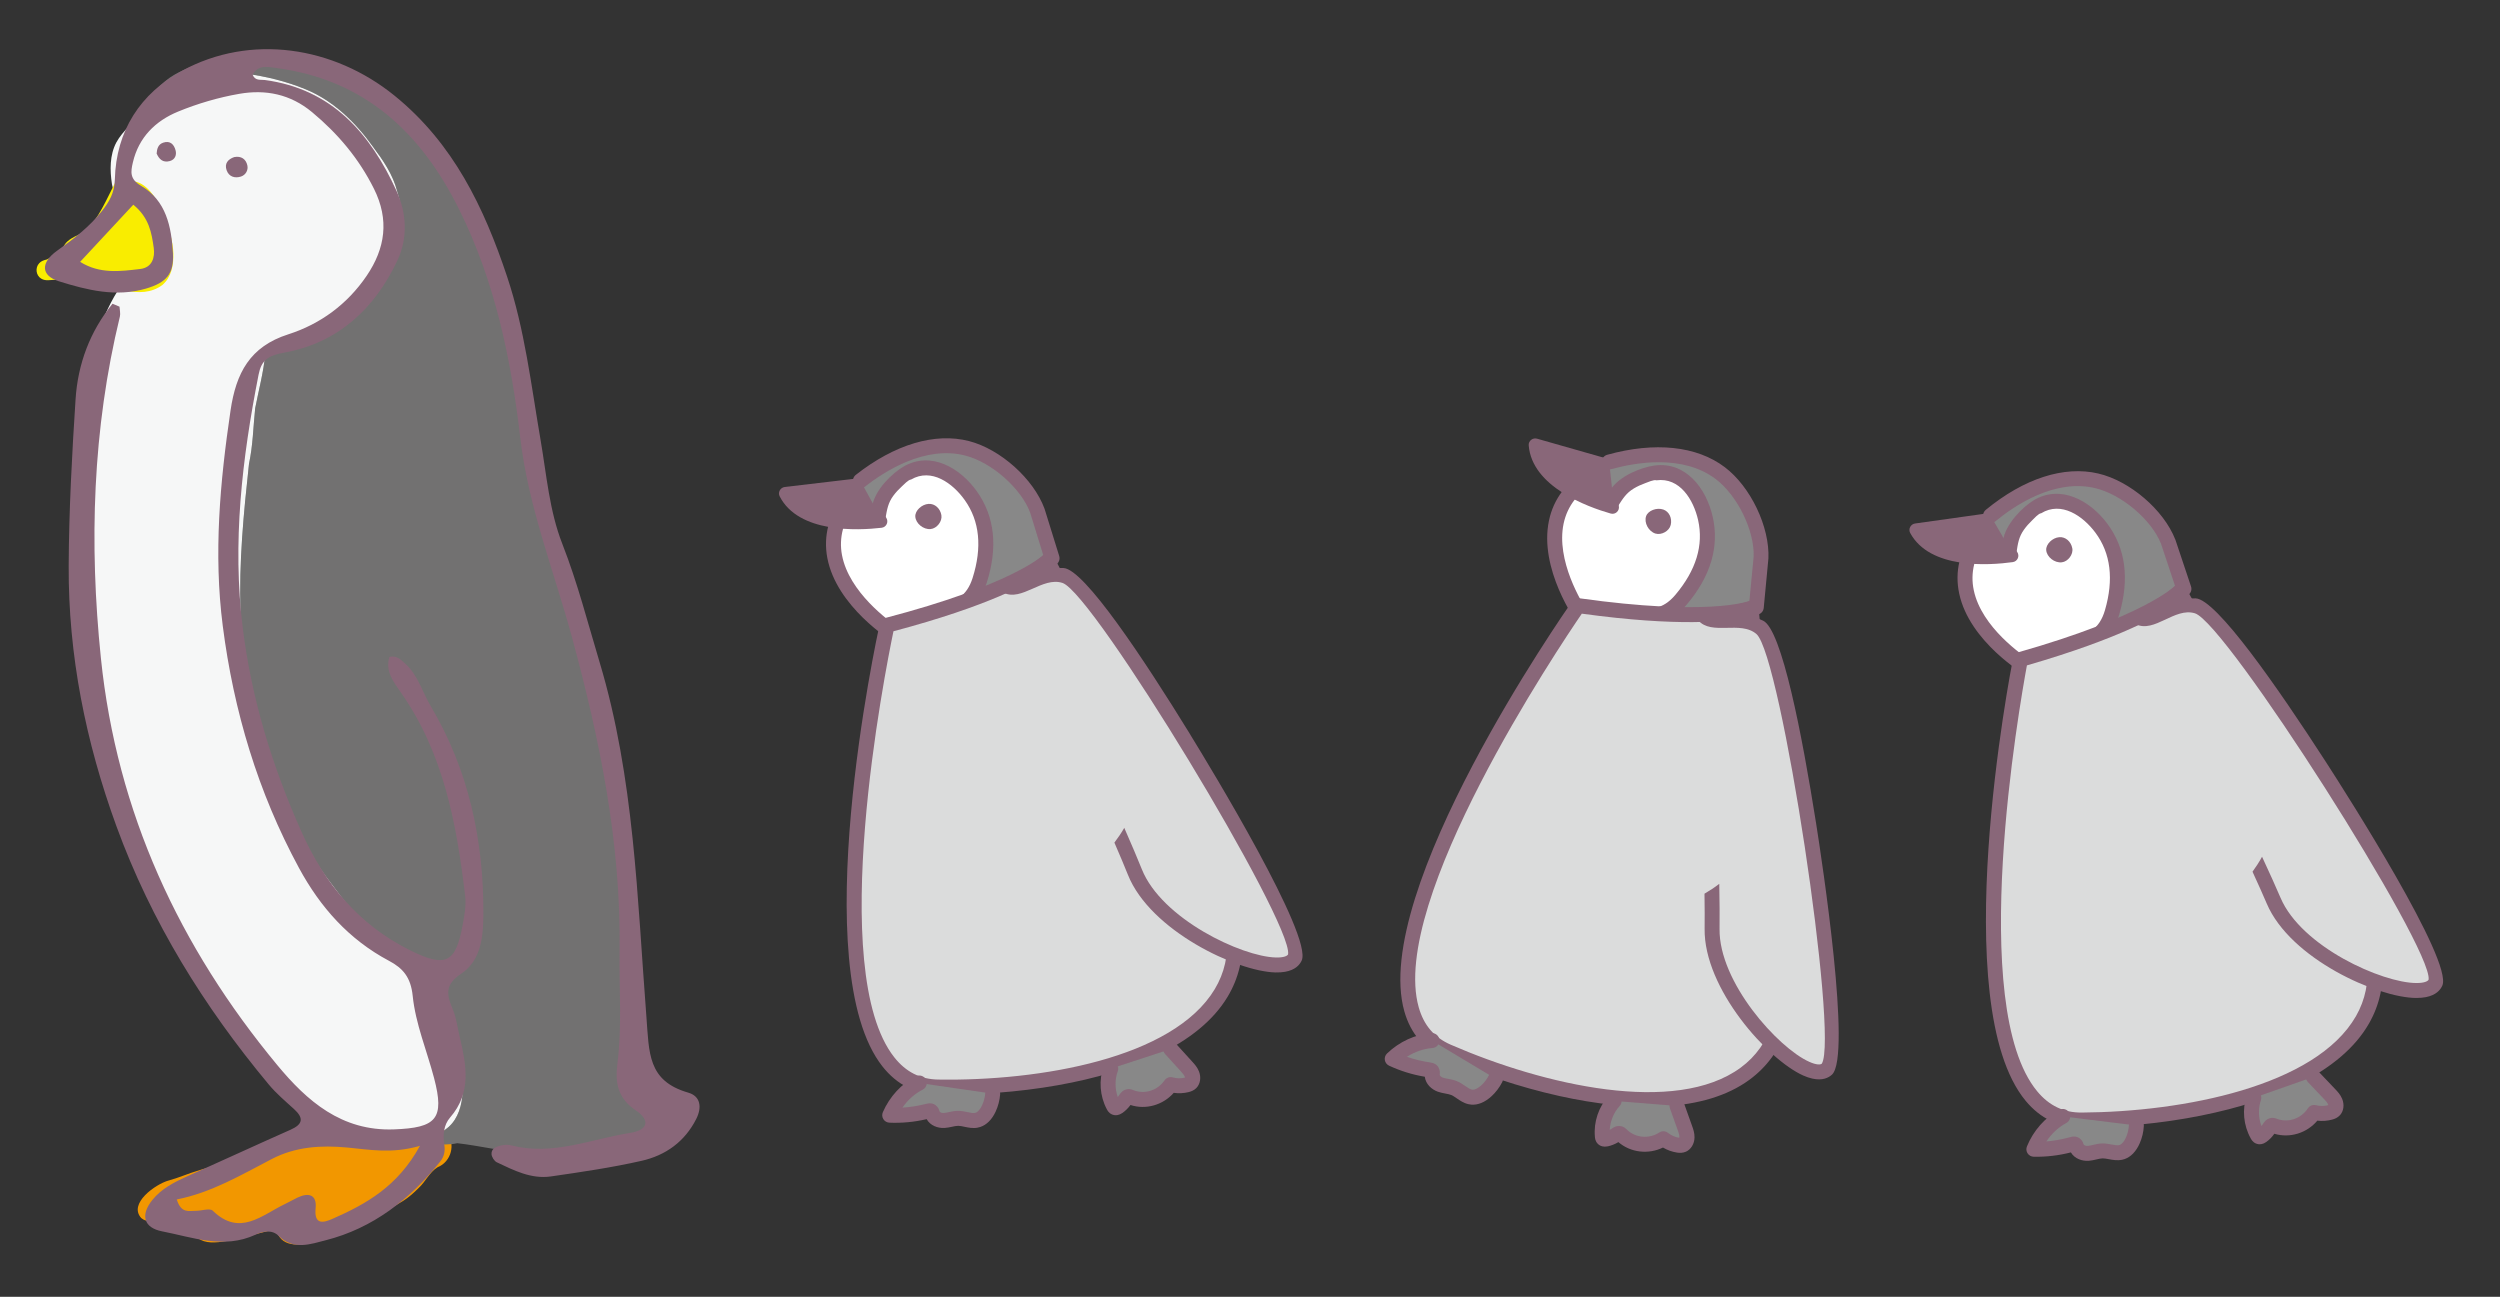 <?xml version="1.0" encoding="UTF-8"?>
<svg xmlns="http://www.w3.org/2000/svg" id="_レイヤー_1" viewBox="0 0 122.146 63.361">
  <rect x="0" y="0" width="122.146" height="63.361" fill="#333333" stroke="none"/>
  <defs>
    <style>.cls-1{fill:#f6f7f7;}.cls-2{fill:#f9ed00;}.cls-3{fill:#f29700;}.cls-4{fill:#fff;}.cls-5{fill:#dbdcdc;}.cls-6{fill:#727171;}.cls-7{fill:#888;}.cls-8{fill:#896779;}</style>
  </defs>
  <g>
    <path class="cls-4" d="M43.637,30.852s-4.812-2.875-2.119-6.457c2.693-3.582,6.063-1.23,6.063-1.23,0,0,5.304,6.496-3.945,7.687Z"></path>
    <path class="cls-8" d="M44.643,31.291c-.249,.044-.506,.084-.774,.117l-.127,.017-.11-.067c-.112-.069-2.76-1.719-3.21-4.095-.203-1.068,.068-2.107,.805-3.088,2.87-3.819,6.527-1.334,6.564-1.309l.074,.068c.1,.122,2.444,3.02,1.46,5.497-.574,1.449-2.149,2.409-4.682,2.86Zm-.734-.625c2.63-.358,4.219-1.2,4.736-2.503,.77-1.936-1.048-4.382-1.314-4.725-.393-.253-3.205-1.904-5.52,1.177-.608,.808-.834,1.653-.672,2.509,.343,1.813,2.293,3.222,2.77,3.543Z"></path>
    <path class="cls-8" d="M43.073,25.786c-1.172,.137-4.055,.271-4.98-1.536-.1-.195,.033-.431,.251-.457l3.48-.41c.119-.014,.236,.04,.302,.14l1.174,1.772c.131,.198,.009,.464-.226,.491Z"></path>
    <g>
      <path class="cls-7" d="M43.138,25.492c-.619-.728,.459-1.949,1.187-2.376,1.184-.694,2.416,.13,3.112,1.111,.881,1.241,.88,2.705,.43,4.125-.146,.461-.393,.882-.793,1.141,1.579-.251,3.084-1.252,4.328-2.216,0,0-.711-2.295-.711-2.296-.507-1.384-2.036-2.716-3.438-3.077-1.825-.47-3.735,.422-5.216,1.586"></path>
      <path class="cls-8" d="M51.034,24.856c-.533-1.458-2.154-2.91-3.69-3.306-1.663-.429-3.63,.159-5.533,1.653-.158,.125-.186,.354-.062,.513s.355,.185,.513,.062c.996-.783,2.957-2.02,4.9-1.52,1.305,.336,2.734,1.614,3.169,2.787q.004,.022,.647,2.097c-.831,.63-1.838,1.315-2.914,1.71,.057-.122,.107-.252,.15-.39,.548-1.73,.386-3.226-.48-4.448-.829-1.167-2.263-1.995-3.595-1.214-.516,.303-1.388,1.1-1.532,1.953-.042,.25-.017,.509,.096,.738,.035,.071,.123,.267,.215,.258,.046-.004,.222-.269,.274-.313,.019-.016,.038-.031,.051-.052,.012-.021,.017-.045,.021-.069,.074-.42,.125-.747,.383-1.095,.121-.163,.259-.313,.409-.449,.087-.079,.33-.341,.454-.341,.998-.583,2.04,.177,2.629,1.007,.727,1.024,.855,2.303,.38,3.803-.14,.442-.357,.759-.643,.944-.145,.094-.205,.276-.143,.437,.062,.161,.228,.257,.399,.231,.033-.005,.066-.011,.099-.017,1.679-.299,3.227-1.367,4.395-2.27,.12-.094,.17-.252,.125-.398l-.717-2.312Z"></path>
    </g>
    <g>
      <path class="cls-5" d="M43.343,30.549s-4.938,22.449,2.499,22.564c7.438,.115,17.958-2.437,13.371-10.779s-8.027-14.92-8.027-14.92c0,0-1.479,1.474-7.843,3.136Z"></path>
      <path class="cls-8" d="M51.697,53.02c-1.974,.351-4.022,.486-5.86,.457-1.099-.017-2.012-.476-2.716-1.366-3.788-4.786-.287-20.956-.136-21.642l.048-.219,.216-.056c6.129-1.6,7.666-3.029,7.68-3.044l.352-.338,.228,.43c.035,.066,3.492,6.671,8.024,14.914,1.389,2.526,1.538,4.731,.441,6.552-1.411,2.345-4.724,3.679-8.278,4.311Zm-8.044-22.176c-.409,1.963-3.307,16.583,.041,20.815,.568,.719,1.273,1.074,2.153,1.087,4.959,.078,11.466-1.032,13.502-4.414,.952-1.582,.799-3.542-.456-5.824-3.912-7.116-7.024-13.012-7.829-14.542-.752,.519-2.774,1.648-7.411,2.877Z"></path>
    </g>
    <g>
      <path class="cls-5" d="M51.946,28.118c1.506,.061,11.915,17.358,11.322,18.66s-6.563-1.033-7.817-4.174c-1.255-3.142-6.536-12.312-6.536-12.312,0,0,.934-2.259,3.031-2.174Z"></path>
      <path class="cls-8" d="M58.154,35.887c-2.269-3.688-5.185-8.093-6.194-8.134-.891-.036-2.67,.116-2.94,1.202,.9,.458,1.913-.797,2.894-.473,1.515,.501,11.264,16.583,11.02,18.145-.034,.077-.212,.165-.599,.154-1.667-.04-5.579-1.888-6.547-4.312-.202-.506-.502-1.21-.858-2.022-.143,.252-.307,.49-.482,.722,.27,.623,.498,1.162,.661,1.572,1.089,2.729,5.327,4.727,7.208,4.771,.18,.004,.337-.008,.473-.032,.49-.087,.71-.333,.809-.55,.545-1.197-4.442-9.409-5.447-11.042Z"></path>
    </g>
    <g>
      <path class="cls-7" d="M44.917,52.914c-.626,.316-1.149,.884-1.447,1.573,.624,.027,1.253-.039,1.864-.197,.063-.016,.14-.03,.183,.023,.023,.028,.03,.067,.04,.102,.073,.242,.337,.342,.567,.33s.456-.103,.686-.104c.328-.001,.658,.18,.974,.074,.237-.079,.414-.307,.529-.552,.106-.226,.171-.474,.19-.727"></path>
      <path class="cls-8" d="M47.761,55.097c-.235,.042-.458-.006-.642-.045-.112-.024-.218-.046-.307-.046-.086,0-.187,.023-.293,.045-.126,.027-.25,.052-.375,.059-.323,.017-.692-.112-.869-.43-.61,.142-1.217,.198-1.822,.172-.12-.006-.23-.069-.293-.171-.064-.102-.073-.229-.026-.339,.33-.762,.92-1.402,1.618-1.754,.183-.093,.4-.018,.49,.161,.091,.18,.019,.4-.161,.49-.384,.194-.728,.501-.99,.878,.386-.024,.77-.086,1.151-.182,.301-.085,.464,.036,.554,.141,.068,.083,.092,.168,.105,.214,.018,.061,.112,.094,.203,.089,.088-.005,.174-.026,.261-.044,.13-.029,.281-.061,.444-.061,.167,0,.322,.033,.46,.062,.161,.034,.304,.064,.398,.031,.108-.035,.225-.17,.314-.36,.087-.184,.141-.392,.156-.598,.015-.201,.188-.351,.392-.337,.201,.015,.352,.19,.337,.392-.022,.294-.099,.589-.223,.854-.182,.385-.439,.642-.745,.743-.047,.016-.092,.027-.138,.035Z"></path>
    </g>
    <g>
      <path class="cls-7" d="M54.269,52.214c-.21,.572-.161,1.261,.13,1.81,.019,.036,.041,.073,.076,.09,.05,.024,.106-.004,.151-.035,.138-.095,.259-.219,.355-.364,.036-.055,.075-.118,.136-.132,.046-.011,.094,.01,.139,.027,.693,.273,1.513,.012,1.943-.618,.26,.073,.533,.077,.79,.011,.075-.019,.151-.045,.205-.104,.095-.101,.099-.276,.046-.415s-.153-.25-.25-.357c-.264-.291-.528-.581-.793-.872"></path>
      <path class="cls-8" d="M54.595,54.481c-.116,.021-.211-.006-.281-.039-.145-.068-.214-.201-.24-.252-.34-.641-.396-1.428-.148-2.102,.069-.19,.28-.286,.469-.217,.19,.07,.287,.279,.217,.469-.144,.392-.141,.853,0,1.259,.023-.027,.044-.056,.064-.086,.059-.089,.158-.24,.357-.287,.166-.043,.28,.013,.346,.038,.55,.217,1.182,.012,1.518-.479,.088-.129,.249-.187,.4-.146,.2,.055,.408,.061,.602,.009-.03-.111-.109-.199-.179-.275l-.793-.872c-.136-.149-.125-.38,.024-.516,.147-.136,.38-.127,.516,.024l.793,.872c.102,.112,.241,.264,.321,.47,.112,.289,.064,.602-.12,.798-.121,.129-.268,.178-.381,.208-.237,.059-.487,.073-.733,.038-.524,.597-1.364,.838-2.113,.594-.124,.166-.253,.289-.399,.391-.087,.058-.167,.089-.238,.102Z"></path>
    </g>
    <path class="cls-8" d="M45.995,25.175c.05,.298-.221,.644-.527,.674-.351,.034-.73-.275-.748-.612-.016-.287,.312-.598,.651-.618,.302-.018,.568,.218,.625,.556Z"></path>
  </g>
  <g>
    <path class="cls-4" d="M77.268,29.984s-3.335-4.505,.529-6.775,6.07,1.198,6.07,1.198c0,0,2.397,8.037-6.598,5.578Z"></path>
    <path class="cls-8" d="M78.027,30.776c-.247-.055-.499-.118-.76-.189l-.124-.033-.075-.104c-.077-.107-1.886-2.648-1.388-5.015,.224-1.064,.873-1.919,1.931-2.54,4.119-2.421,6.538,1.28,6.562,1.317l.042,.091c.045,.151,1.094,3.728-.767,5.636-1.087,1.116-2.91,1.397-5.422,.838Zm-.438-.859c2.565,.682,4.356,.515,5.335-.489,1.456-1.49,.719-4.448,.605-4.867-.265-.385-2.226-2.991-5.548-1.038-.872,.512-1.406,1.205-1.585,2.057-.381,1.805,.877,3.856,1.194,4.336Z"></path>
    <path class="cls-8" d="M78.696,25.091c-1.135-.325-3.847-1.31-4.006-3.333-.017-.218,.197-.385,.407-.325l3.37,.96c.115,.033,.202,.128,.225,.245l.402,2.087c.045,.233-.17,.431-.398,.366Z"></path>
    <g>
      <path class="cls-7" d="M78.869,24.844c-.291-.91,1.173-1.622,2.009-1.736,1.36-.186,2.18,1.05,2.445,2.223,.336,1.484-.229,2.836-1.19,3.973-.312,.37-.702,.663-1.171,.748,1.554,.376,3.328,.031,4.848-.38,0,0,.227-2.392,.227-2.393,.065-1.472-.835-3.29-1.99-4.163-1.504-1.135-3.61-1.047-5.425-.542"></path>
      <path class="cls-8" d="M86.402,27.294c.069-1.551-.869-3.515-2.135-4.471-1.37-1.036-3.412-1.25-5.743-.603-.194,.054-.308,.255-.254,.45s.256,.307,.45,.254c1.221-.339,3.507-.727,5.107,.482,1.075,.812,1.902,2.541,1.853,3.792q-.005,.022-.21,2.184c-1.009,.262-2.202,.506-3.347,.458,.099-.09,.195-.191,.289-.302,1.172-1.386,1.598-2.829,1.268-4.29-.317-1.396-1.321-2.712-2.852-2.503-.592,.081-1.704,.482-2.165,1.213-.135,.214-.211,.464-.195,.718,.005,.079,.011,.294,.099,.321,.044,.014,.308-.163,.373-.184,.023-.007,.047-.014,.067-.029,.019-.014,.033-.035,.046-.056,.23-.359,.402-.641,.774-.863,.174-.104,.36-.189,.55-.257,.111-.04,.436-.188,.55-.141,1.145-.155,1.814,.948,2.039,1.941,.277,1.225-.097,2.455-1.112,3.657-.299,.354-.622,.563-.957,.624-.17,.031-.295,.176-.3,.348-.005,.173,.112,.325,.28,.366,.033,.008,.065,.015,.098,.023,1.665,.37,3.505-.02,4.93-.405,.147-.04,.254-.167,.268-.319l.228-2.41Z"></path>
    </g>
    <g>
      <path class="cls-5" d="M77.112,29.59s-13.195,18.821-6.374,21.789c6.821,2.968,17.514,4.659,16.489-4.805s-1.669-16.86-1.669-16.86c0,0-1.932,.792-8.446-.123Z"></path>
      <path class="cls-8" d="M76.179,53.547c-1.957-.435-3.899-1.098-5.585-1.832-1.008-.438-1.674-1.214-1.981-2.305-1.655-5.875,7.797-19.453,8.201-20.029l.129-.183,.221,.032c6.273,.881,8.241,.153,8.26,.145l.454-.177,.045,.484c.007,.074,.657,7.501,1.669,16.853,.31,2.866-.401,4.958-2.113,6.217-2.205,1.622-5.775,1.578-9.299,.795Zm1.106-23.564c-1.133,1.655-9.432,14.034-7.969,19.229,.248,.882,.762,1.481,1.569,1.832,4.547,1.98,10.98,3.459,14.161,1.12,1.488-1.094,2.1-2.962,1.82-5.551-.873-8.073-1.477-14.713-1.632-16.434-.894,.189-3.194,.454-7.948-.196Z"></path>
    </g>
    <g>
      <path class="cls-5" d="M85.989,30.656c1.366,.636,4.32,20.606,3.272,21.58-1.049,.974-5.661-3.478-5.61-6.861,.051-3.383-1.296-13.879-1.296-13.879,0,0,1.732-1.726,3.634-.84Z"></path>
      <path class="cls-8" d="M88.73,40.216c-.676-4.277-1.673-9.465-2.588-9.891-.809-.376-2.509-.92-3.176-.022,.655,.769,2.072,0,2.853,.677,1.206,1.045,4.017,19.64,3.192,20.988-.061,.058-.259,.07-.612-.089-1.524-.678-4.423-3.889-4.384-6.499,.008-.545,.002-1.31-.014-2.197-.229,.177-.472,.334-.722,.481,.01,.679,.012,1.264,.006,1.706-.045,2.938,3.099,6.413,4.817,7.177,.165,.073,.314,.123,.449,.152,.485,.108,.784-.034,.958-.196,.964-.895-.48-10.393-.779-12.288Z"></path>
    </g>
    <g>
      <path class="cls-7" d="M69.962,50.84c-.7,.05-1.401,.374-1.941,.895,.566,.265,1.172,.446,1.796,.535,.065,.009,.14,.026,.16,.091,.011,.034,.002,.073-.002,.11-.026,.251,.179,.446,.396,.523s.46,.08,.673,.168c.304,.125,.538,.419,.87,.443,.249,.018,.5-.124,.7-.306,.185-.168,.34-.372,.455-.598"></path>
      <path class="cls-8" d="M71.747,53.949c-.233-.052-.42-.181-.575-.288-.094-.065-.183-.126-.265-.161-.08-.032-.181-.05-.287-.071-.126-.023-.251-.049-.369-.09-.305-.109-.595-.37-.637-.731-.617-.104-1.199-.286-1.748-.542-.108-.051-.185-.152-.205-.271-.02-.119,.02-.24,.107-.323,.598-.577,1.388-.94,2.168-.996,.204-.015,.377,.137,.391,.338,.015,.201-.136,.376-.338,.391-.43,.032-.864,.183-1.251,.429,.366,.127,.744,.217,1.132,.275,.31,.038,.415,.211,.457,.344,.031,.103,.021,.19,.015,.238-.007,.063,.067,.13,.153,.16,.083,.03,.17,.043,.258,.06,.131,.023,.283,.052,.434,.115,.154,.063,.285,.154,.401,.234,.136,.094,.256,.176,.355,.181,.113,.009,.273-.07,.429-.212,.151-.137,.28-.307,.374-.492,.091-.179,.309-.251,.491-.16,.18,.091,.252,.311,.16,.491-.133,.263-.318,.506-.535,.703-.316,.286-.652,.424-.973,.4-.049-.004-.095-.011-.141-.021Z"></path>
    </g>
    <g>
      <path class="cls-7" d="M78.863,53.792c-.414,.447-.634,1.102-.576,1.72,.004,.041,.01,.084,.035,.112,.037,.042,.099,.037,.153,.025,.164-.035,.324-.103,.468-.2,.055-.037,.115-.08,.176-.069,.047,.008,.083,.045,.118,.079,.534,.519,1.392,.593,2.031,.177,.212,.167,.463,.276,.725,.315,.076,.011,.157,.016,.229-.017,.127-.057,.198-.217,.202-.366s-.045-.289-.094-.425c-.132-.37-.264-.74-.396-1.11"></path>
      <path class="cls-8" d="M78.292,56.01c-.115-.026-.193-.087-.244-.144-.108-.119-.12-.268-.124-.324-.067-.723,.184-1.471,.672-1.997,.137-.149,.369-.156,.516-.02,.148,.138,.157,.368,.02,.516-.284,.306-.458,.733-.484,1.162,.031-.016,.062-.035,.092-.055,.089-.06,.238-.16,.44-.127,.169,.024,.253,.12,.305,.169,.424,.412,1.086,.466,1.585,.141,.131-.085,.302-.077,.425,.019,.163,.128,.353,.213,.553,.24,.015-.114-.024-.225-.06-.323l-.396-1.11c-.068-.19,.031-.399,.221-.467,.189-.069,.399,.029,.467,.221l.396,1.11c.051,.142,.121,.337,.115,.557-.007,.31-.172,.581-.418,.691-.162,.072-.316,.061-.432,.045-.241-.036-.478-.12-.691-.247-.714,.349-1.581,.248-2.179-.265-.178,.105-.345,.17-.519,.207-.102,.02-.188,.018-.259,.002Z"></path>
    </g>
    <path class="cls-8" d="M81.628,25.65c-.069,.294-.452,.51-.746,.419-.338-.104-.568-.535-.455-.853,.096-.27,.518-.432,.839-.321,.286,.099,.44,.42,.363,.754Z"></path>
  </g>
  <g>
    <path class="cls-4" d="M99.017,32.517s-4.874-2.768-2.261-6.409c2.613-3.641,6.035-1.363,6.035-1.363,0,0,5.446,6.378-3.774,7.772Z"></path>
    <path class="cls-8" d="M100.032,32.934c-.248,.05-.504,.095-.771,.134l-.127,.02-.111-.065c-.114-.067-2.797-1.658-3.3-4.024-.227-1.064,.022-2.108,.737-3.105,2.785-3.881,6.496-1.478,6.534-1.453l.075,.066c.103,.12,2.51,2.965,1.581,5.464-.542,1.461-2.095,2.456-4.617,2.962Zm-.748-.608c2.622-.416,4.191-1.293,4.68-2.607,.727-1.952-1.144-4.358-1.418-4.695-.398-.245-3.246-1.833-5.493,1.298-.59,.821-.798,1.671-.616,2.523,.383,1.805,2.363,3.171,2.848,3.481Z"></path>
    <path class="cls-8" d="M98.341,27.464c-1.169,.162-4.048,.36-5.013-1.425-.104-.192,.024-.432,.24-.462l3.47-.487c.119-.017,.237,.035,.305,.133l1.213,1.745c.135,.195,.019,.463-.216,.496Z"></path>
    <g>
      <path class="cls-7" d="M98.4,27.169c-.635-.714,.416-1.958,1.134-2.401,1.168-.72,2.418,.077,3.136,1.042,.908,1.221,.939,2.685,.521,4.114-.136,.464-.374,.891-.768,1.158,1.573-.286,3.055-1.32,4.278-2.311,0,0-.761-2.279-.762-2.279-.537-1.372-2.096-2.67-3.505-3-1.835-.429-3.724,.505-5.18,1.701"></path>
      <path class="cls-8" d="M106.28,26.358c-.565-1.446-2.218-2.862-3.762-3.223-1.672-.392-3.626,.239-5.495,1.775-.156,.128-.178,.358-.05,.514s.359,.177,.514,.05c.979-.805,2.912-2.085,4.865-1.628,1.312,.307,2.769,1.553,3.23,2.717q.005,.022,.693,2.082c-.817,.649-1.809,1.355-2.875,1.774,.054-.123,.101-.254,.142-.393,.51-1.742,.315-3.234-.578-4.436-.855-1.148-2.306-1.944-3.621-1.134-.509,.314-1.363,1.131-1.488,1.986-.037,.251-.005,.509,.112,.736,.036,.07,.129,.264,.221,.253,.046-.005,.216-.274,.267-.319,.018-.016,.038-.032,.05-.053,.012-.021,.016-.046,.019-.07,.064-.421,.108-.749,.359-1.103,.117-.165,.252-.318,.399-.458,.085-.081,.322-.349,.446-.351,.985-.605,2.043,.132,2.651,.949,.749,1.007,.905,2.284,.464,3.794-.131,.445-.34,.767-.622,.958-.143,.097-.198,.281-.134,.44,.066,.16,.234,.252,.404,.222,.033-.006,.066-.012,.099-.019,1.672-.336,3.197-1.438,4.344-2.367,.118-.096,.165-.256,.116-.4l-.768-2.296Z"></path>
    </g>
    <g>
      <path class="cls-5" d="M98.716,32.22s-4.442,22.552,2.996,22.503c7.438-.049,17.9-2.833,13.13-11.072-4.77-8.239-8.354-14.74-8.354-14.74,0,0-1.446,1.506-7.772,3.308Z"></path>
      <path class="cls-8" d="M107.564,54.502c-1.966,.395-4.01,.575-5.849,.587-1.099,.007-2.022-.432-2.745-1.305-3.892-4.701-.749-20.944-.613-21.634l.043-.22,.215-.061c6.092-1.735,7.597-3.198,7.611-3.212l.344-.346,.237,.425c.036,.065,3.638,6.592,8.351,14.733,1.445,2.495,1.642,4.695,.586,6.54-1.359,2.376-4.641,3.782-8.18,4.492Zm-8.532-21.993c-.365,1.972-2.94,16.652,.501,20.809,.584,.706,1.296,1.046,2.176,1.04,4.959-.031,11.44-1.285,13.401-4.711,.917-1.603,.72-3.558-.584-5.812-4.068-7.028-7.309-12.854-8.148-14.365-.74,.535-2.737,1.709-7.346,3.04Z"></path>
    </g>
    <g>
      <path class="cls-5" d="M107.263,29.6c1.507,.028,12.295,17.091,11.731,18.406-.564,1.315-6.584-.888-7.908-4.001-1.324-3.113-6.806-12.165-6.806-12.165,0,0,.884-2.279,2.982-2.24Z"></path>
      <path class="cls-8" d="M113.641,37.23c-2.35-3.637-5.363-7.977-6.372-7.995-.892-.017-2.667,.174-2.912,1.266,.91,.438,1.895-.839,2.883-.536,1.526,.467,11.627,16.33,11.418,17.897-.032,.078-.208,.169-.595,.167-1.668-.003-5.619-1.764-6.641-4.167-.213-.502-.529-1.199-.902-2.003-.138,.255-.296,.497-.466,.732,.284,.617,.523,1.151,.696,1.557,1.149,2.704,5.43,4.608,7.311,4.611,.181,0,.337-.015,.472-.042,.488-.098,.703-.348,.797-.567,.519-1.209-4.648-9.308-5.689-10.92Z"></path>
    </g>
    <g>
      <path class="cls-7" d="M100.783,54.545c-.619,.329-1.13,.909-1.412,1.605,.625,.014,1.252-.067,1.859-.238,.063-.018,.139-.033,.183,.019,.023,.027,.031,.066,.043,.101,.078,.24,.344,.335,.574,.318s.453-.113,.684-.119c.328-.008,.661,.165,.975,.053,.235-.084,.407-.316,.516-.563,.101-.228,.16-.478,.174-.731"></path>
      <path class="cls-8" d="M103.675,56.665c-.234,.047-.458,.005-.643-.03-.113-.021-.219-.041-.308-.039-.086,.003-.186,.027-.292,.051-.125,.03-.249,.057-.374,.067-.323,.024-.694-.097-.878-.41-.606,.155-1.212,.224-1.818,.212-.12-.003-.231-.064-.297-.164-.066-.101-.078-.227-.033-.338,.313-.769,.888-1.422,1.579-1.789,.181-.097,.4-.027,.494,.151,.095,.178,.028,.399-.151,.494-.38,.203-.716,.517-.97,.899,.386-.032,.768-.103,1.147-.207,.299-.091,.465,.025,.557,.129,.07,.081,.096,.166,.11,.211,.019,.06,.114,.091,.205,.085,.088-.007,.173-.03,.26-.049,.13-.032,.28-.067,.443-.071,.167-.004,.323,.025,.462,.051,.162,.031,.306,.057,.398,.022,.107-.037,.221-.175,.306-.367,.083-.186,.132-.395,.143-.601,.011-.201,.181-.355,.384-.346,.202,.01,.356,.183,.346,.384-.015,.295-.086,.591-.205,.859-.173,.389-.425,.651-.728,.76-.046,.017-.092,.029-.137,.038Z"></path>
    </g>
    <g>
      <path class="cls-7" d="M110.117,53.639c-.198,.576-.133,1.264,.17,1.806,.02,.036,.043,.073,.078,.088,.051,.023,.106-.007,.15-.039,.136-.098,.254-.225,.347-.372,.035-.056,.072-.119,.133-.135,.046-.012,.094,.008,.14,.024,.698,.258,1.513-.021,1.929-.661,.261,.067,.535,.065,.79-.006,.074-.021,.15-.049,.203-.108,.093-.103,.093-.279,.037-.416s-.159-.246-.258-.351c-.271-.285-.541-.57-.812-.854"></path>
      <path class="cls-8" d="M110.493,55.898c-.115,.023-.211-.001-.282-.033-.147-.065-.218-.196-.245-.246-.354-.633-.427-1.419-.194-2.098,.065-.191,.274-.292,.464-.227,.191,.066,.293,.273,.227,.464-.135,.395-.122,.856,.028,1.259,.022-.028,.042-.057,.062-.087,.057-.091,.153-.243,.351-.295,.165-.047,.28,.007,.347,.031,.554,.205,1.182-.014,1.507-.513,.085-.131,.245-.193,.397-.155,.201,.051,.409,.052,.602-.004-.032-.111-.114-.196-.185-.271l-.812-.854c-.139-.146-.133-.377,.013-.516,.144-.14,.377-.135,.516,.013l.812,.854c.104,.109,.247,.259,.331,.463,.119,.286,.078,.601-.102,.801-.118,.131-.264,.184-.377,.216-.235,.065-.485,.084-.732,.054-.511,.608-1.345,.867-2.1,.64-.121,.168-.246,.295-.391,.399-.085,.06-.165,.093-.236,.107Z"></path>
    </g>
    <path class="cls-8" d="M101.249,26.789c.057,.297-.207,.649-.512,.685-.351,.042-.736-.259-.762-.595-.022-.286,.299-.605,.637-.633,.302-.025,.573,.206,.637,.542Z"></path>
  </g>
  <g>
    <path class="cls-3" d="M8.221,57.684c.505-.135,.978-.353,1.479-.496,.608-.209,1.25-.292,1.858-.503,.953-.397,1.831-.962,2.806-1.307,.786-.381,1.412,.031,2.194,.182,.587,.073,1.181,.003,1.77-.024,.585-.005,1.175,.04,1.753-.069t.001-.002c.352-.616,1.288-.689,1.731-.134,.477,.546,.234,1.437-.434,1.699-.39,.24-.587,.702-.92,1.01-.234,.234-.471,.448-.75,.627-.699,.446-1.486,.718-2.231,1.077-.701,.328-1.407,.646-2.149,.868-.674,.306-1.686,.334-1.828-.585-.622,.19-1.258,.33-1.893,.469-.892,.259-2.315,.527-2.2-.863-.555,.029-1.018,.03-1.592,.028-.312,.012-.657,.071-.915-.149-.644-.707,.694-1.648,1.32-1.829Z"></path>
    <g>
      <path class="cls-6" d="M6.479,5.795c.38-.61,.882-1.142,1.393-1.643,.538-.558,1.201-.769,1.913-1.069,.462-.192,.951-.277,1.443-.362,.293-.051,.588-.101,.875-.175,1.63-.22,3.255,.391,4.731,1.023,2.826,1.364,5.516,4.959,6.918,7.726,.689,1.599,1.332,3.367,1.695,5.107,.488,2.247,.613,4.501,.892,6.789,.215,2.381,1.228,4.575,1.872,6.854,.437,1.464,.842,2.941,1.178,4.431,.186,.995,.327,1.998,.533,2.989,.322,1.866,.755,3.715,1.027,5.588,.159,1.564,.303,3.14,.341,4.713,0,1.013-.019,2.026-.182,3.028-.068,.709-.155,1.428-.361,2.11,.255,.387,.697,.578,1.107,.785,.257,.121,.56,.132,.781,.323,.367,.321,.242,.92-.119,1.192-.566,.412-1.256,.513-1.944,.614-.362,.053-.723,.106-1.066,.204-.109,.022-.218,.044-.328,.063-1.123,.195-2.276,.195-3.413,.211-1.157-.004-2.283-.315-3.424-.441-.364,.084-.735,.06-1.104,.054-.025-.065-.051-.13-.077-.194-.009-.025-.019-.05-.027-.077,.132-.089,.254-.191,.366-.306,1.273-.584,1.216-2.313,.983-3.53-.147-1.209-.438-2.383-.909-3.507-.262-.952-.802-1.341-1.706-1.631-.365-.233-.757-.415-1.135-.625-.542-.355-.977-.849-1.387-1.344-.986-1.322-1.908-2.42-2.693-3.827-.751-1.261-1.466-2.544-1.891-3.958-.314-.94-.471-1.92-.62-2.897-.214-1.367-.388-2.749-.386-4.134-.086-2.412,.152-4.819,.411-7.213,.197-.942,.205-1.785,.303-2.723,.17-.881,.407-1.75,.492-2.646,1.307-.214,2.635-.53,3.699-1.362,.638-.509,1.209-1.103,1.755-1.706,1.084-1.349,1.542-3.236,.989-4.897-.21-.809-.682-1.501-1.177-2.161-.837-1.176-1.94-2.256-3.291-2.81-.95-.391-1.938-.632-2.957-.768-.28-.034-.551,.003-.825,.06-.88,.175-1.771,.341-2.567,.775-.723,.352-1.355,.851-1.921,1.388-.124,.118-.251,.239-.374,.365,.057-.132,.119-.262,.187-.388Z"></path>
      <path class="cls-6" d="M18.807,46.69s-.008-.003-.011-.005c-.011-.005-.022-.01-.033-.014,.013,.006,.026,.011,.039,.017,.001,0,.003,.001,.005,.002Z"></path>
      <path class="cls-6" d="M11.582,32.642c.002,.013,.004,.027,.006,.04h0c-.003-.015-.005-.031-.007-.048v.008Z"></path>
      <path class="cls-6" d="M10.429,15.154c-.001-.008-.002-.015-.003-.023,.003,.005,.005,.01,.007,.015,0,.002-.003,.005-.004,.008Z"></path>
    </g>
    <path class="cls-1" d="M4.231,19.089c.156-1.694,.606-3.404,1.506-4.861,.219-.408,.506-.766,.89-1.031,.444-.306,.633-.615,.549-1.17-.345-2.7-.905-1.448-1.533-2.635-.009-.028-.017-.055-.023-.083-.105-.028-.133-.236-.15-.315-.104-.674-.113-1.419,.214-2.035,.156-.287,.375-.54,.607-.776,.123-.125,.25-.246,.374-.365,.566-.537,1.198-1.036,1.921-1.388,.796-.434,1.688-.6,2.567-.775,.274-.056,.545-.093,.825-.06,1.019,.135,2.007,.377,2.957,.768,1.351,.554,2.455,1.633,3.291,2.81,.495,.66,.968,1.352,1.177,2.161,.553,1.661,.095,3.548-.989,4.897-.546,.603-1.117,1.197-1.755,1.706-1.064,.831-2.391,1.147-3.699,1.362-.085,.896-.321,1.765-.492,2.646-.098,.938-.105,1.781-.303,2.723-.259,2.394-.497,4.801-.411,7.213-.002,1.386,.172,2.768,.386,4.134,.148,.977,.306,1.957,.62,2.897,.424,1.414,1.14,2.697,1.891,3.958,.784,1.406,1.707,2.505,2.693,3.827,.41,.496,.844,.989,1.387,1.344,.378,.21,.77,.392,1.135,.625,.904,.29,1.443,.679,1.706,1.631,.471,1.123,.762,2.298,.909,3.507,.233,1.217,.29,2.945-.983,3.53-.083,.038-.173,.072-.269,.1-.734,.21-1.5,.256-2.252,.126-.863-.05-1.704-.217-2.502-.563-.614-.276-1.138-.692-1.604-1.172-.52-.485-1.038-.97-1.528-1.487-.555-.56-.953-1.244-1.402-1.888-.072-.104-.144-.208-.215-.312-.233,.028-.477-.058-.636-.247-.541-.64-1.058-1.3-1.551-1.978-1.162-1.702-2.147-3.539-2.919-5.45-.304-.757-.528-1.553-.77-2.334-.533-1.735-1.22-3.435-1.493-5.239-.986-5.215-.649-10.522-.129-15.799Z"></path>
    <path class="cls-2" d="M1.913,12.864c.096-.113,.235-.153,.373-.185,.243-.142,.492-.272,.746-.395,.078-.58,.712-.757,1.169-.979,.632-.678,.998-1.543,1.409-2.352,0,.001,0,.003,0,.004,.053-.059,.127-.099,.213-.102,.093-.003,.169,.029,.228,.083,1.439-.624,2.402,2.408,2.421,3.455,.009,.559-.092,1.154-.543,1.535-1.081,.792-2.504-.003-3.665-.201-.517-.073-1.043-.082-1.565-.059-.236,.007-.48,.076-.691-.058-.256-.158-.295-.531-.095-.746Z"></path>
    <g>
      <path class="cls-8" d="M5.839,14.982c.008,.163,.055,.335,.018,.487-1.339,5.507-1.505,11.083-.927,16.69,.776,7.528,3.828,14.104,8.622,19.885,1.448,1.746,3.133,3.23,5.694,3.136,2.077-.076,2.487-.512,1.962-2.509-.352-1.339-.906-2.653-1.044-4.012-.093-.917-.481-1.355-1.16-1.716-1.957-1.04-3.355-2.614-4.397-4.538-2.006-3.704-3.19-7.664-3.724-11.831-.452-3.528-.135-7.018,.381-10.519,.27-1.83,.944-3.12,2.822-3.721,1.566-.501,2.885-1.469,3.828-2.858,.911-1.342,1.114-2.735,.358-4.252-.738-1.48-1.757-2.689-3.022-3.742-1.064-.886-2.273-1.121-3.556-.898-1.018,.177-2.035,.475-2.992,.868-1.103,.453-1.924,1.254-2.21,2.485-.109,.468-.156,.817,.401,1.142,1.228,.717,1.482,2.002,1.556,3.29,.058,1.018-.323,1.441-1.318,1.732-1.462,.428-2.878,.072-4.251-.357-.886-.277-.906-.914-.086-1.497,.806-.573,1.584-1.168,2.195-1.948,.347-.443,.606-.868,.623-1.534,.059-2.369,1.249-4.203,3.287-5.31,3.34-1.814,7.391-1.202,10.379,1.22,2.874,2.33,4.371,5.461,5.5,8.844,.864,2.59,1.173,5.295,1.633,7.97,.294,1.706,.428,3.462,1.064,5.085,.74,1.89,1.24,3.844,1.821,5.78,1.697,5.652,1.837,11.512,2.286,17.311,.138,1.782,.055,3.145,2.048,3.721,.592,.171,.679,.708,.388,1.284-.563,1.116-1.503,1.781-2.666,2.045-1.461,.332-2.951,.549-4.435,.764-.958,.139-1.807-.295-2.642-.69-.126-.06-.252-.261-.26-.402-.014-.282,.25-.368,.469-.422,.161-.04,.351-.042,.512,0,2.011,.515,3.885-.314,5.807-.616,.86-.135,.984-.613,.254-1.103-.882-.592-1.006-1.365-.893-2.253,.235-1.842,.081-3.684,.108-5.525,.075-5.268-.967-10.345-2.337-15.373-.88-3.227-2.125-6.348-2.516-9.713-.448-3.858-1.241-7.643-2.992-11.163-1.858-3.737-4.601-6.317-8.904-6.893-.454-.061-.904-.175-1.182,.323,.128,.314,.388,.232,.596,.26,3.294,.443,5.157,2.62,6.437,5.42,.49,1.072,.564,2.283,.049,3.383-1.114,2.383-2.923,4.049-5.548,4.519-.798,.143-1.106,.387-1.241,1.073-.805,4.099-1.294,8.206-.77,12.4,.435,3.481,1.452,6.774,2.874,9.952,1.116,2.493,2.778,4.521,5.278,5.764,1.761,.876,2.249,.647,2.592-1.242,.082-.453,.175-.928,.122-1.377-.415-3.523-1.046-6.982-3.15-9.977-.358-.51-.765-1.029-.554-1.727,.353-.086,.56,.138,.77,.326,.625,.559,.834,1.377,1.244,2.069,1.85,3.115,2.588,6.53,2.577,10.118-.003,1.106-.087,2.306-1.094,2.972-.812,.537-.695,1.034-.4,1.734,.177,.42,.229,.892,.336,1.341,.327,1.371,.595,2.723-.47,3.946-.306,.352-.359,.843-.281,1.323,.048,.295,0,.575-.193,.817-1.481,1.852-3.291,3.268-5.607,3.856-.705,.179-1.578,.508-2.294-.214-.327-.33-.782-.218-1.146-.052-1.55,.708-3.05,.119-4.548-.171-.903-.175-1.069-.8-.476-1.534,.446-.552,1.065-.868,1.704-1.154,1.685-.752,3.36-1.529,5.047-2.276,.605-.268,.656-.568,.172-1.009-.427-.388-.873-.766-1.24-1.207-3.166-3.803-5.74-7.954-7.442-12.624-1.499-4.112-2.351-8.347-2.329-12.723,.014-2.709,.16-5.421,.336-8.126,.113-1.736,.708-3.324,1.805-4.669,.114,.048,.228,.095,.341,.143Zm11.133,41.085c-1.288-.12-2.53-.045-3.697,.563-1.497,.78-2.955,1.641-4.638,1.974,.218,.703,.603,.55,.917,.555,.286,.005,.696-.146,.838-.008,1.325,1.288,2.397,.215,3.528-.323,.208-.099,.407-.216,.614-.315,.547-.263,.952-.143,.887,.513-.084,.84,.381,.719,.829,.522,1.637-.721,3.179-1.577,4.266-3.562-1.391,.399-2.469,.181-3.543,.081ZM3.916,12.794c.958,.6,1.957,.465,2.936,.348,.582-.069,.727-.558,.659-1.034-.102-.727-.224-1.476-.999-2.106-.887,.954-1.7,1.828-2.597,2.792Z"></path>
      <path class="cls-8" d="M11.446,7.674c-.313,.106-.487,.319-.374,.643,.112,.321,.406,.405,.701,.309,.231-.075,.366-.313,.312-.548-.071-.309-.301-.467-.639-.404Z"></path>
      <path class="cls-8" d="M7.653,7.502c.123,.282,.311,.458,.641,.368,.268-.073,.341-.306,.285-.522-.073-.282-.259-.498-.609-.377-.248,.086-.299,.302-.318,.532Z"></path>
    </g>
  </g>
</svg>
